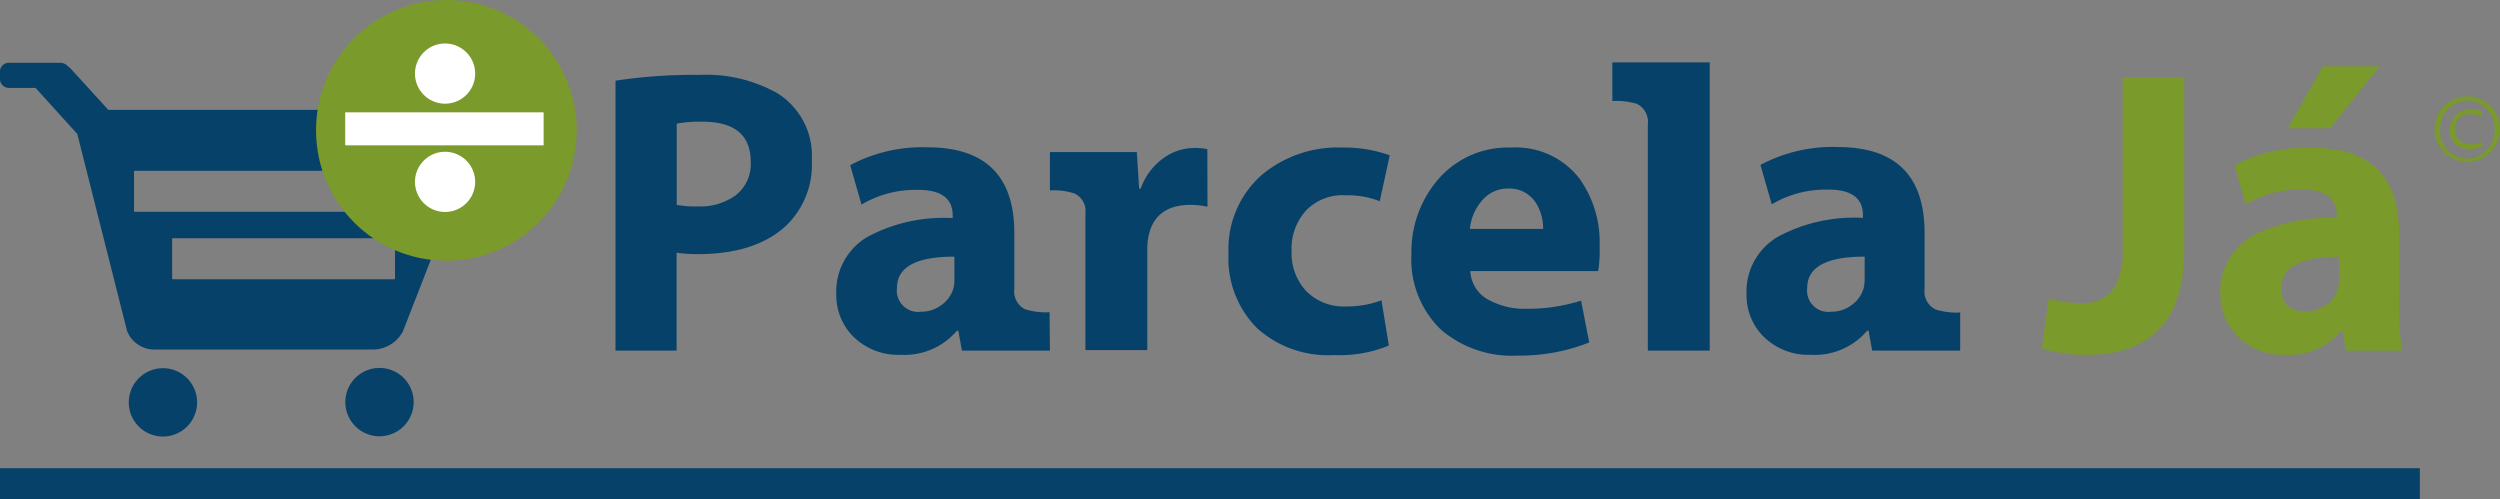 <svg xmlns="http://www.w3.org/2000/svg" viewBox="0 0 190.25 38"><rect x="0" y="0" width="190.25" height="38" fill="#808080" stroke="none"/><defs><style>.cls-1{fill:#7a9a2b;}.cls-2{fill:#064169;}.cls-3{fill:#fff;}</style></defs><title>logo-nb-ft-Blue</title><g id="Layer_2" data-name="Layer 2"><g id="logo_barra_navbar" data-name="logo barra navbar"><g id="paracela_ja" data-name="paracela ja"><path class="cls-1" d="M190.25,9.88a2.49,2.49,0,1,1-2.48-2.54,2.49,2.49,0,0,1,2.48,2.54Zm-4.57,0a2.11,2.11,0,0,0,2,2.19h.09a2.12,2.12,0,0,0,2.07-2.22,2.11,2.11,0,0,0-2-2.2h-.06a2.13,2.13,0,0,0-2.09,2.22Zm3.11-1a1.78,1.78,0,0,0-.79-.19,1.05,1.05,0,0,0-1.17,1.14,1.09,1.09,0,0,0,1,1.15H188a1.61,1.61,0,0,0,.83-.21l.11.32a1.88,1.88,0,0,1-1,.26,1.42,1.42,0,0,1-1.51-1.49,1.52,1.52,0,0,1,1.5-1.53H188a1.63,1.63,0,0,1,.91.22Z"/></g><path id="car" class="cls-2" d="M15,30.62a2.6,2.6,0,1,1-2.6-2.6h0A2.6,2.6,0,0,1,15,30.62ZM28.88,28a2.6,2.6,0,1,0,2.6,2.6A2.6,2.6,0,0,0,28.88,28ZM36.67,9.74,35.42,13H10.26a.06.06,0,0,0-.06.06v3a.06.06,0,0,0,.06.06H34.21l-3.55,9.1a2.6,2.6,0,0,1-2.32,1.38H11.81a2.23,2.23,0,0,1-2.14-1.41l-3.79-15L2.77,6.76l-.06-.07h-2A.68.68,0,0,1,0,6.08v-.7a.68.68,0,0,1,.74-.6H4.56a.79.79,0,0,1,.64.3.57.57,0,0,1,.16.12L8.24,8.36H35.43C36.41,8.36,37,9,36.67,9.74ZM13.1,21.19a.06.06,0,0,0,.06.06H30a.06.06,0,0,0,.06-.06v-3a.06.06,0,0,0-.06-.06H13.16a.06.06,0,0,0-.06.06Z"/><g id="circle"><circle class="cls-1" cx="33.97" cy="9.92" r="9.92"/><path class="cls-3" d="M26.27,11.05V8.55a0,0,0,0,1,0,0h15.1a0,0,0,0,1,0,0v2.51a0,0,0,0,1,0,0H26.31A0,0,0,0,1,26.27,11.05Zm9.89,2.78a2.29,2.29,0,1,0-2.29,2.3,2.29,2.29,0,0,0,2.29-2.3h0Zm0-8.24a2.29,2.29,0,1,0-2.29,2.3,2.29,2.29,0,0,0,2.29-2.3h0"/></g><path class="cls-2" d="M46.84,26.68V6.14a39.48,39.48,0,0,1,6.36-.44,11.11,11.11,0,0,1,5.9,1.36,5.6,5.6,0,0,1,2.68,5.13,6.45,6.45,0,0,1-1.92,4.95q-2.34,2.2-6.76,2.2a11,11,0,0,1-1.61-.11v7.45ZM51.5,9.41v6.18a7.92,7.92,0,0,0,1.58.12,4.67,4.67,0,0,0,2.84-.8,3,3,0,0,0,1.21-2.59q0-3.06-3.68-3.06A9.54,9.54,0,0,0,51.5,9.41Z"/><path class="cls-2" d="M79.9,26.68h-6.7l-.27-1.51h-.11A5.24,5.24,0,0,1,68.52,27a4.85,4.85,0,0,1-3.6-1.4,4.47,4.47,0,0,1-1.28-3.23A4.82,4.82,0,0,1,66.06,18,12.26,12.26,0,0,1,72.5,16.6v-.2q0-2-2.76-1.95a8,8,0,0,0-4.18,1.12l-.86-3a11.64,11.64,0,0,1,5.87-1.36q6.62,0,6.62,6.53V22A1.51,1.51,0,0,0,78,23.53a5.24,5.24,0,0,0,1.87.23Zm-7.27-5.49V19.53q-4.37,0-4.37,2.38a1.62,1.62,0,0,0,1.85,1.81,2.51,2.51,0,0,0,1.52-.5A2.37,2.37,0,0,0,72.54,22,2.77,2.77,0,0,0,72.63,21.19Z"/><path class="cls-2" d="M91.89,15.73a6.38,6.38,0,0,0-1.28-.14q-2.72,0-3.21,2.4a4.93,4.93,0,0,0-.09,1v7.65H82.6V16.24a1.48,1.48,0,0,0-.84-1.52,5.18,5.18,0,0,0-1.86-.23V11.57h6.61l.18,2.79h.12A4.75,4.75,0,0,1,88.59,12a4,4,0,0,1,2.29-.74,4.77,4.77,0,0,1,1,.09Z"/><path class="cls-2" d="M105.13,22.85l.56,3.45a9.92,9.92,0,0,1-4.21.72A8.06,8.06,0,0,1,95.69,25a7.52,7.52,0,0,1-2.2-5.72A7.51,7.51,0,0,1,96,13.33a9,9,0,0,1,6.17-2.1,10.18,10.18,0,0,1,3.59.59L105,15.31a6.82,6.82,0,0,0-2.62-.45,3.86,3.86,0,0,0-3,1.17,4.29,4.29,0,0,0-1.09,3.05,4.24,4.24,0,0,0,1.12,3.08,4,4,0,0,0,3,1.16A7.38,7.38,0,0,0,105.13,22.85Z"/><path class="cls-2" d="M121.62,20.63h-9.73a2.63,2.63,0,0,0,1.51,2.25,5.74,5.74,0,0,0,2.76.62,13.48,13.48,0,0,0,4.16-.62l.62,3.18a14.31,14.31,0,0,1-5.46,1,8.26,8.26,0,0,1-5.85-2,7.42,7.42,0,0,1-2.22-5.73,8.43,8.43,0,0,1,1.86-5.47A7,7,0,0,1,115,11.23a6.11,6.11,0,0,1,5.19,2.35,8.33,8.33,0,0,1,1.54,5.19A9.37,9.37,0,0,1,121.62,20.63Zm-9.76-3.21h5.57a3.59,3.59,0,0,0-.53-1.95,2.37,2.37,0,0,0-2.14-1.12,2.53,2.53,0,0,0-2,.94A3.79,3.79,0,0,0,111.86,17.42Z"/><path class="cls-2" d="M130.11,26.68H125.4V9.45a1.52,1.52,0,0,0-.84-1.55,5.44,5.44,0,0,0-1.86-.21V4.75h7.41Z"/><path class="cls-2" d="M149.17,26.68h-6.7l-.27-1.51h-.11A5.24,5.24,0,0,1,137.79,27a4.85,4.85,0,0,1-3.6-1.4,4.47,4.47,0,0,1-1.28-3.23A4.82,4.82,0,0,1,135.33,18a12.26,12.26,0,0,1,6.44-1.42v-.2q0-2-2.76-1.95a8,8,0,0,0-4.18,1.12l-.86-3a11.64,11.64,0,0,1,5.87-1.36q6.62,0,6.62,6.53V22a1.51,1.51,0,0,0,.84,1.55,5.24,5.24,0,0,0,1.87.23Zm-7.27-5.49V19.53q-4.37,0-4.37,2.38a1.62,1.62,0,0,0,1.85,1.81,2.51,2.51,0,0,0,1.52-.5,2.37,2.37,0,0,0,.91-1.24A2.77,2.77,0,0,0,141.9,21.19Z"/><path class="cls-1" d="M161.53,19V5.86h4.69V19q0,8-7.42,8a10.39,10.39,0,0,1-3.42-.5l.53-3.8a8.16,8.16,0,0,0,2.41.36,2.88,2.88,0,0,0,2.61-1.18A5.7,5.7,0,0,0,161.53,19Z"/><path class="cls-1" d="M182.57,17.75V23a23.67,23.67,0,0,0,.21,3.68h-4.22l-.29-1.51h-.09A5.24,5.24,0,0,1,173.86,27a4.77,4.77,0,0,1-3.59-1.43,4.43,4.43,0,0,1-1.3-3.21,4.89,4.89,0,0,1,3-4.69,13.51,13.51,0,0,1,5.85-1.09v-.21q0-1.95-2.74-1.95a7.89,7.89,0,0,0-4.18,1.15l-.86-3a11.86,11.86,0,0,1,5.87-1.33Q182.57,11.23,182.57,17.75ZM178,21.17V19.54q-4.39,0-4.39,2.38,0,1.78,1.85,1.78a2.67,2.67,0,0,0,1.52-.47A2.21,2.21,0,0,0,177.9,22,2.93,2.93,0,0,0,178,21.17ZM176.76,5.05h4.33l-3.77,4.71H174.1Z"/><rect class="cls-2" y="35.63" width="184.15" height="2.36"/></g></g></svg>